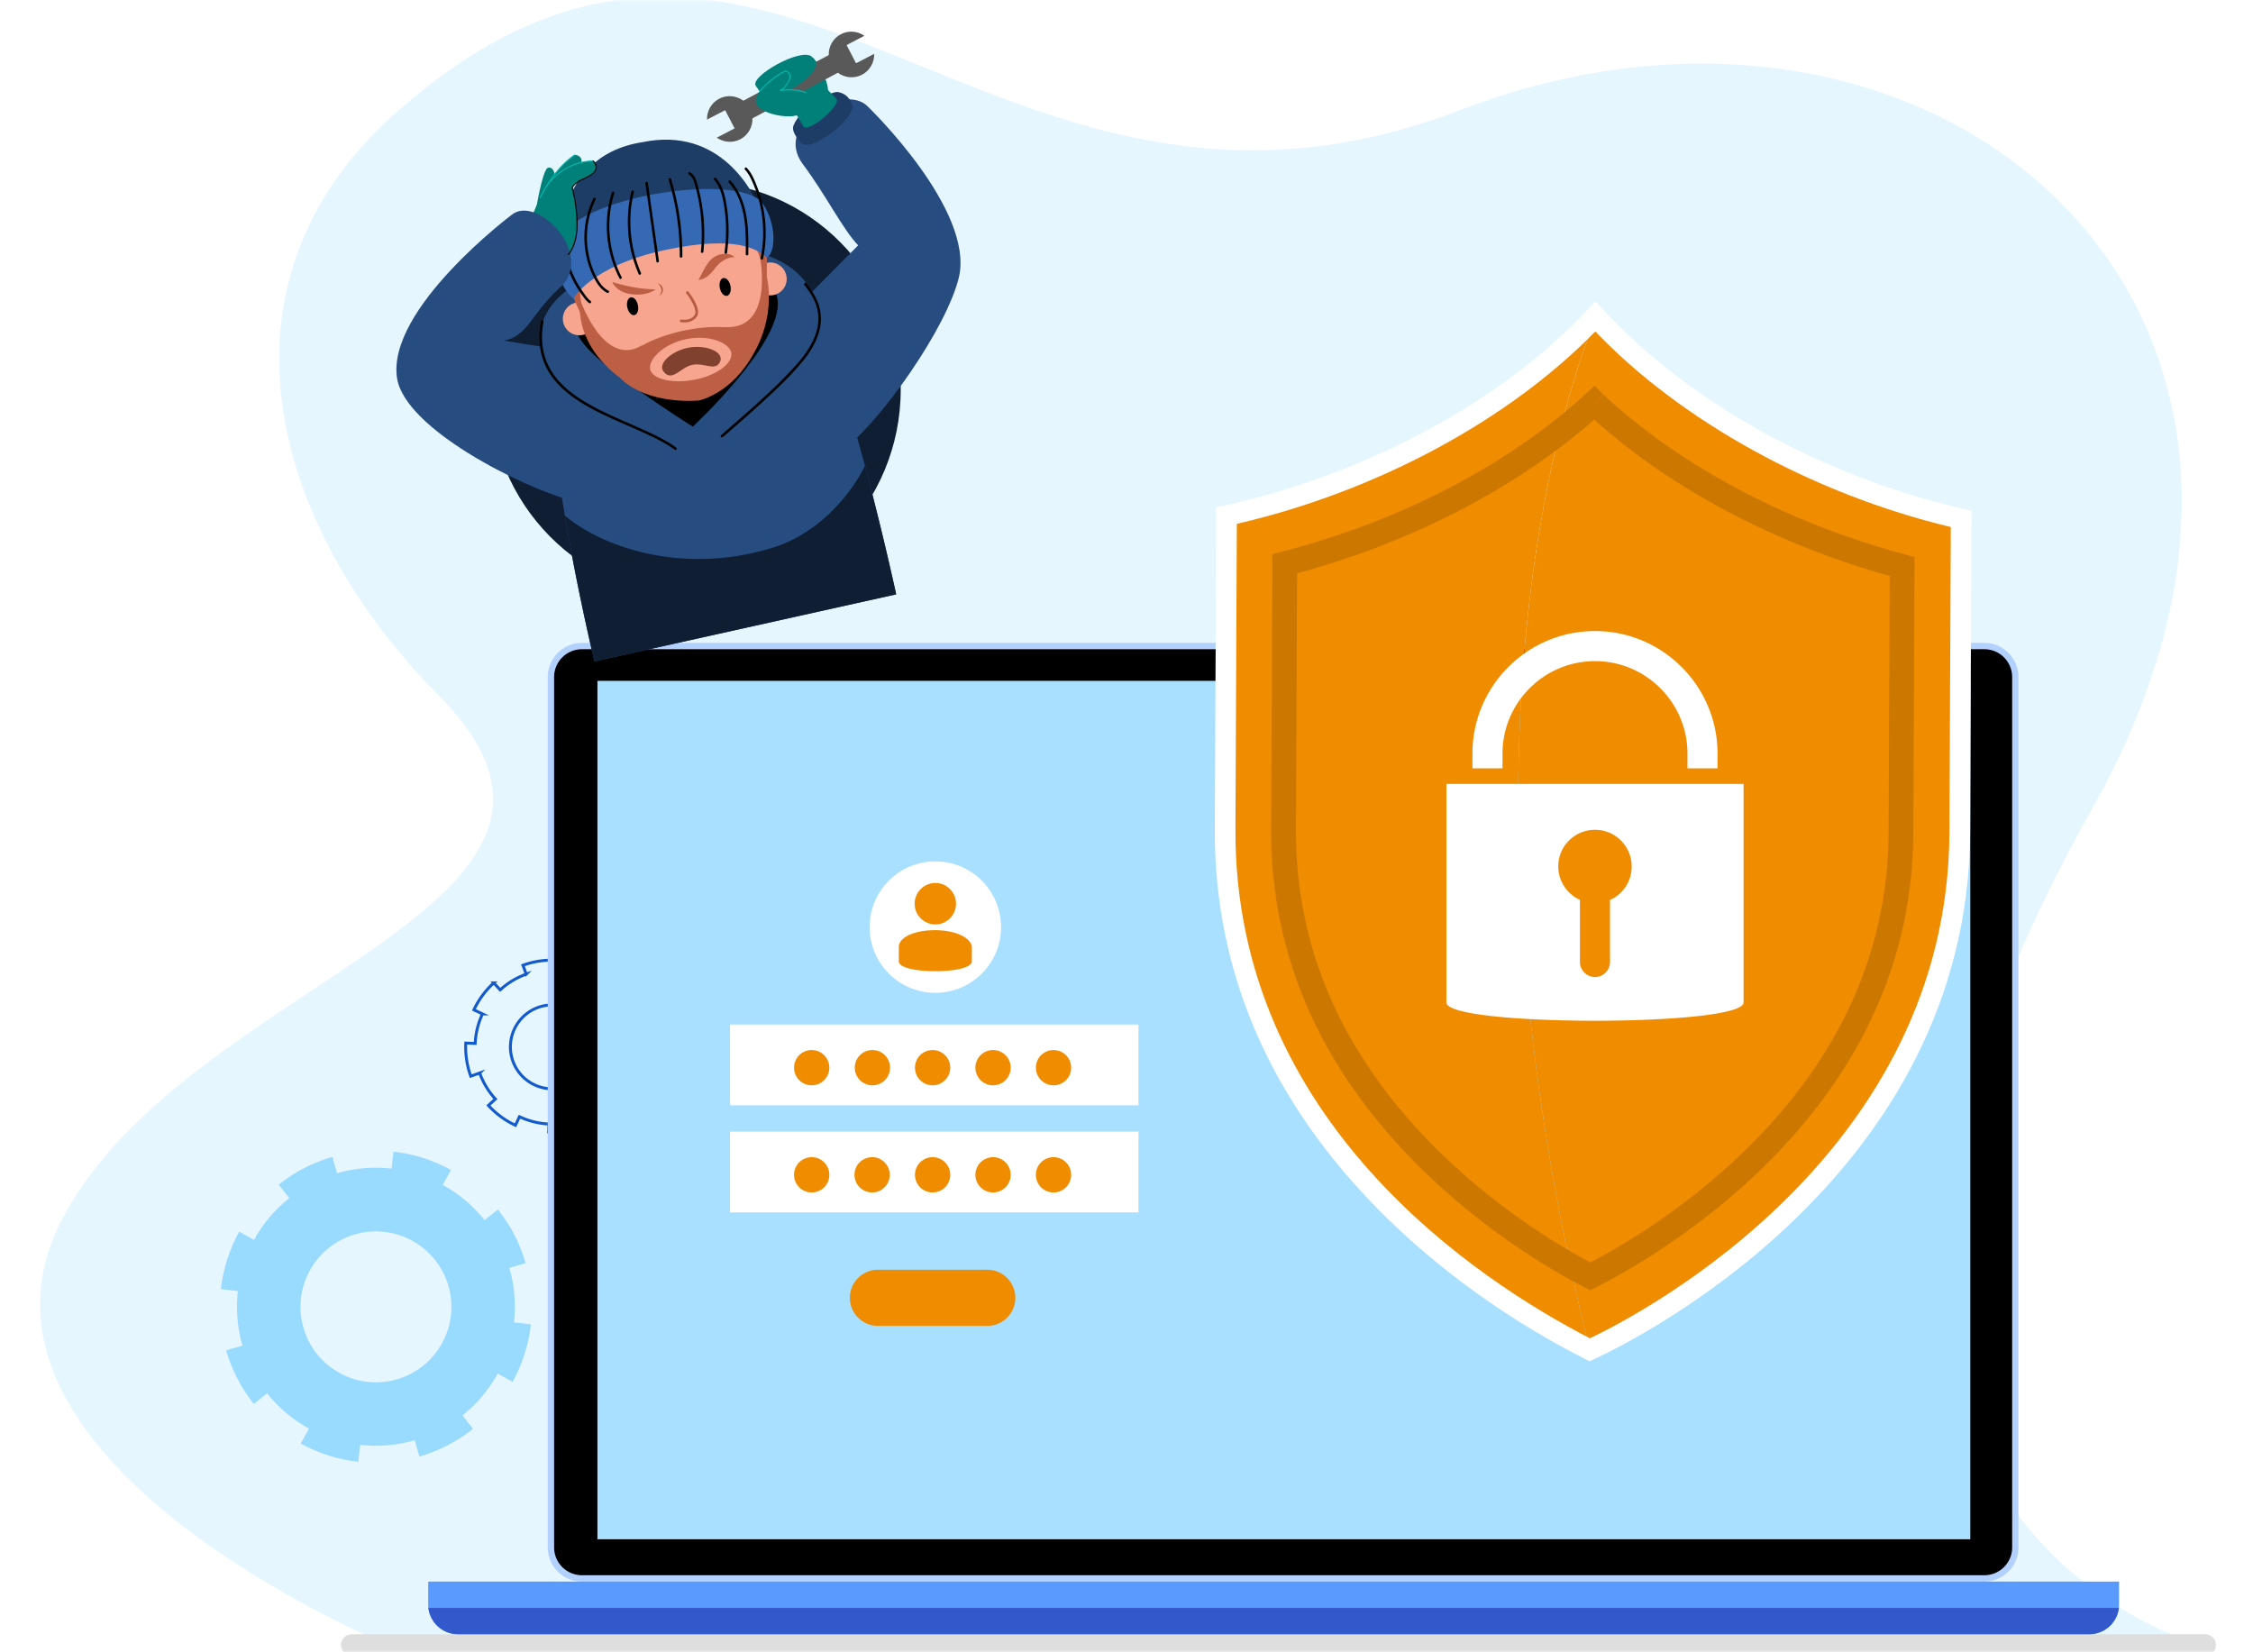 <svg width="450" height="330" fill="none" xmlns="http://www.w3.org/2000/svg">
    <path fill="#fff" d="M0 0h450v330H0z"/>
    <mask id="a" style="mask-type:alpha" maskUnits="userSpaceOnUse" x="0" y="0" width="450" height="330">
        <path fill="#fff" d="M0 0h450v330H0z"/>
    </mask>
    <g mask="url(#a)">
        <path fill="#fff" d="M0 0h450v330H0z"/>
        <mask id="b" style="mask-type:alpha" maskUnits="userSpaceOnUse" x="0" y="0" width="450" height="330">
            <path fill="#fff" d="M0 0h450v330H0z"/>
        </mask>
        <path d="M77.46 328.526s-90.278-37.097-64.991-85.145c25.295-48.057 117.1-62.138 75.223-104.4-33.967-34.285-47.01-83.012-8.001-117.02 75.165-65.529 117.615 36.256 212.036 0 94.421-36.254 182.802 38.92 126.319 139.242-76.808 136.429 18.21 166.162 18.21 166.162l-358.797 1.161z" fill="#E6F6FF"/>
        <path d="M47.774 245.995a31.086 31.086 0 0 0-3.653 11.475l3.384.384a28.08 28.08 0 0 0 .923 10.895l-3.26.948a31.135 31.135 0 0 0 5.524 10.698l.597-.466 2.067-1.651a27.627 27.627 0 0 0 8.361 7.037l-1.642 2.991c3.67 2.011 7.56 3.212 11.482 3.637l.385-3.383c3.686.433 7.388.098 10.886-.916l.948 3.261a31.049 31.049 0 0 0 10.706-5.541l-.008-.008-.605-.776-1.495-1.888a27.582 27.582 0 0 0 7.028-8.353l2.992 1.643c2.01-3.67 3.22-7.577 3.645-11.491l-3.384-.384a27.55 27.55 0 0 0-.923-10.879l3.26-.948a31.06 31.06 0 0 0-5.54-10.706l-2.665 2.117a27.723 27.723 0 0 0-8.353-7.037l1.643-2.991c-3.67-2.011-7.576-3.22-11.491-3.645l-.384 3.383a27.527 27.527 0 0 0-10.878.924l-.948-3.261a30.978 30.978 0 0 0-10.707 5.541l.017.024 1.397 1.758.703.89a27.702 27.702 0 0 0-7.037 8.353l-2.975-1.635zm14.115 7.756c4.005-7.29 13.158-9.954 20.448-5.949 7.299 4.013 9.963 13.166 5.958 20.456-4.013 7.299-13.166 9.963-20.465 5.958-7.29-4.013-9.954-13.166-5.941-20.465z" fill="#99DAFF"/>
        <path d="M98.625 196.304a17.26 17.26 0 0 0-3.972 5.386l1.716.809a15.375 15.375 0 0 0-1.454 5.901l-1.888-.081a17.335 17.335 0 0 0 .997 6.62l.4-.139 1.382-.499a15.371 15.371 0 0 0 3.146 5.198l-1.397 1.283a17.04 17.04 0 0 0 5.394 3.964l.809-1.716a15.54 15.54 0 0 0 5.892 1.463l-.081 1.888a17.305 17.305 0 0 0 6.62-1.006l-.009-.008-.179-.515-.45-1.258a15.331 15.331 0 0 0 5.19-3.139l1.283 1.398a17.078 17.078 0 0 0 3.972-5.402l-1.716-.81a15.305 15.305 0 0 0 1.454-5.892l1.888.081a17.307 17.307 0 0 0-1.005-6.62l-1.781.638a15.331 15.331 0 0 0-3.139-5.19l1.398-1.283a17.105 17.105 0 0 0-5.402-3.972l-.81 1.716a15.34 15.34 0 0 0-5.892-1.454l.081-1.888a17.124 17.124 0 0 0-6.619 1.005l.008.016.425 1.169.212.597a15.358 15.358 0 0 0-5.19 3.138l-1.283-1.398zm6.04 6.604c3.408-3.122 8.704-2.893 11.826.515a8.374 8.374 0 0 1-.515 11.834 8.374 8.374 0 0 1-11.834-.515 8.381 8.381 0 0 1 .523-11.834z" stroke="#135BCC" stroke-width=".582" stroke-miterlimit="10"/>
        <path d="M440.431 330.716H70.283a2.17 2.17 0 0 1-2.166-2.166 2.17 2.17 0 0 1 2.166-2.165h370.148c1.194 0 2.166.972 2.166 2.165a2.169 2.169 0 0 1-2.166 2.166z" fill="#DEDEDE"/>
        <path d="M396.331 315.873H116.223a6.826 6.826 0 0 1-6.825-6.824V135.221a6.827 6.827 0 0 1 6.825-6.825h280.108a6.826 6.826 0 0 1 6.824 6.825v173.828a6.825 6.825 0 0 1-6.824 6.824z" fill="#B3D1FF"/>
        <path d="M116.231 314.607a5.563 5.563 0 0 1-5.557-5.557V135.222a5.564 5.564 0 0 1 5.557-5.558h280.108a5.564 5.564 0 0 1 5.558 5.558V309.05a5.563 5.563 0 0 1-5.558 5.557H116.231z" fill="#000"/>
        <path d="M393.535 135.981H119.328v171.442h274.207V135.981z" fill="#AAE0FF"/>
        <path d="M423.252 315.874v4.569a5.937 5.937 0 0 1-5.942 5.941H91.467a5.943 5.943 0 0 1-5.9-5.255 4.75 4.75 0 0 1-.042-.686v-4.569h337.727z" fill="#599AFF"/>
        <path d="M423.211 321.129a5.937 5.937 0 0 1-5.901 5.255H91.467a5.944 5.944 0 0 1-5.9-5.255H423.21z" fill="#3358CC"/>
        <path d="M318.769 63.334c-.041-.041-.082-.09-.123-.13-17.122 18.339-44.435 33.369-73.67 39.768l-.278 62.621c-.294 66.502 62.997 99.005 72.82 103.991-28.866-116.855-6.252-187.534 1.251-206.25z" fill="#F08C00"/>
        <path d="M318.771 63.334c-7.503 18.716-30.117 89.395-1.251 206.25 9.522-4.381 73.613-36.827 73.907-103.337l.278-62.621c-29.095-6.644-55.968-21.862-72.934-40.292z" fill="#F08C00"/>
        <path d="m317.479 271.872-.891-.45c-19.255-9.775-32.781-21.331-40.734-29.308-22.164-22.23-33.345-47.974-33.214-76.53l.106-23.121.18-39.5.008-1.651 1.61-.351c28.368-6.212 55.51-20.857 72.6-39.164l1.503-1.61 1.643 1.757c16.975 18.438 43.847 33.271 71.88 39.679l1.61.368-.008 1.651-.278 62.62c-.31 68.791-67.45 101.67-75.108 105.193l-.907.417zm-70.442-167.25c-.016 3.605-.057 13.232-.172 37.857l-.106 23.121c-.262 58.411 48.694 90.285 70.801 101.687 10.666-5.092 71.521-36.966 71.807-101.05.188-42.18.253-56.417.27-60.977-27.494-6.596-53.778-21.062-71.006-39.058-17.359 17.8-43.847 32.03-71.594 38.42z" fill="#fff"/>
        <path d="m317.625 257.716-1.136-.588c-6.881-3.58-20.342-11.491-33.149-24.241-19.647-19.557-29.553-42.147-29.447-67.156l.246-55.052 1.847-.483c23.652-6.105 45.228-17.302 60.749-31.547l1.748-1.61 1.676 1.675-1.618 1.88 1.683-1.814c15.39 14.327 36.819 25.679 60.332 31.964l1.847.49-.245 55.061c-.106 25.001-10.216 47.509-30.043 66.886-12.529 12.252-25.696 19.95-32.43 23.456l-2.06 1.079zm-58.55-143.213-.229 51.252c-.106 23.636 9.309 45.041 27.984 63.626 11.679 11.622 23.906 19.067 30.812 22.761 6.546-3.432 19.083-10.82 31.016-22.483 18.846-18.422 28.449-39.745 28.556-63.372l.228-51.252c-22.794-6.375-43.618-17.384-59.04-31.22-15.553 13.689-36.467 24.51-59.327 30.688zm59.458-33.9.008-.009-.008.008z" fill="#C70"/>
        <path d="M288.898 156.569v43.651c0 4.863 59.352 4.863 59.352 0v-43.651h-59.352zm32.675 23.179v12.373c0 1.651-1.34 3.016-2.991 3.016a3.02 3.02 0 0 1-3.016-3.016v-12.398c-2.541-1.144-4.331-3.719-4.331-6.677 0-4.054 3.294-7.315 7.347-7.315a7.302 7.302 0 0 1 7.315 7.315 7.28 7.28 0 0 1-4.324 6.702zM343.051 153.455h-6.007v-2.942c0-10.184-8.287-18.471-18.47-18.471-10.184 0-18.471 8.287-18.471 18.471v2.942h-6.007v-2.942c0-13.502 10.984-24.478 24.478-24.478 13.493 0 24.477 10.984 24.477 24.478v2.942zM227.398 226.014h-81.589v16.125h81.589v-16.125z" fill="#fff"/>
        <path d="M162.122 238.159a3.523 3.523 0 1 0 0-7.046 3.523 3.523 0 0 0 0 7.046zM174.192 238.158a3.522 3.522 0 1 0 .001-7.045 3.522 3.522 0 0 0-.001 7.045zM186.273 238.158a3.522 3.522 0 1 0 0-7.044 3.522 3.522 0 0 0 0 7.044zM201.867 234.636a3.522 3.522 0 1 1-7.044 0 3.522 3.522 0 0 1 7.044 0zM210.423 238.158a3.522 3.522 0 1 0 0-7.044 3.522 3.522 0 0 0 0 7.044z" fill="#F08C00"/>
        <path d="M227.398 204.625h-81.589v16.125h81.589v-16.125z" fill="#fff"/>
        <path d="M162.122 216.762a3.523 3.523 0 1 0 0-7.047 3.523 3.523 0 0 0 0 7.047zM174.192 216.762a3.523 3.523 0 1 0 0-7.045 3.523 3.523 0 0 0 0 7.045zM186.273 216.762a3.522 3.522 0 1 0 0-7.045 3.522 3.522 0 0 0 0 7.045zM201.867 213.239a3.523 3.523 0 1 1-7.046 0 3.523 3.523 0 0 1 7.046 0zM210.423 216.762a3.522 3.522 0 1 0 0-7.045 3.522 3.522 0 0 0 0 7.045zM197.193 264.809h-21.838a5.605 5.605 0 0 1-5.607-5.607 5.605 5.605 0 0 1 5.607-5.606h21.838a5.605 5.605 0 0 1 5.606 5.606 5.605 5.605 0 0 1-5.606 5.607z" fill="#F08C00"/>
        <path d="M186.819 198.29c7.249 0 13.125-5.876 13.125-13.125s-5.876-13.126-13.125-13.126-13.126 5.877-13.126 13.126 5.877 13.125 13.126 13.125z" fill="#fff"/>
        <path d="M186.835 184.632a4.128 4.128 0 0 0 3.22-1.577 4.056 4.056 0 0 0 .891-2.567c0-2.263-1.839-4.143-4.111-4.143a4.148 4.148 0 0 0-4.144 4.143c0 .989.327 1.872.891 2.567a4.156 4.156 0 0 0 3.253 1.577zM194.108 192.013c0 2.615-14.588 2.615-14.588 0l.008-3.049c.58-4.16 13.395-4.34 14.588 0l-.008 3.049z" fill="#F08C00"/>
        <path d="M138.853 119.285c22.673 0 41.052-18.585 41.052-41.51 0-22.926-18.379-41.51-41.052-41.51s-41.052 18.584-41.052 41.51c0 22.925 18.379 41.51 41.052 41.51z" fill="#0F1E33"/>
        <path d="m178.998 118.704-60.274 13.404s-3.408-14.197-5.918-29.145c-2.353-14.057-3.906-28.776-1.07-32.985 5.852-8.68 42.115-17.18 49.307-9.04 3.612 4.079 8.115 18.61 11.711 32.087 3.58 13.355 6.244 25.679 6.244 25.679z" fill="#264C80"/>
        <path d="M163.608 63.44c1.34 11.139-23.702 28.67-23.702 28.67s-28.31-13.87-30.787-19.55c-5.386-12.292 8.5-19.01 22.459-21.895 13.968-2.868 30.346-1.258 32.03 12.774z" fill="#264C80"/>
        <path d="M130.656 53.29c-8.549 1.855-17.686 8.385-15.087 13.86 2.599 5.476 22.803 18.054 22.803 18.054s17.955-16.599 16.95-25.238c-1.022-8.638-16.117-8.524-24.666-6.677z" fill="#000"/>
        <path d="M153.352 53.78c3.065 31.498-32.503 35.085-38.96 4.2-5.427-31.718 36.141-35.225 38.96-4.2z" fill="#F7A58E"/>
        <path d="M136.664 64.396c-.368 0-.637-.049-.662-.049a.257.257 0 0 1-.212-.31.257.257 0 0 1 .31-.213c.017.008 1.88.327 2.648-.915.638-1.03-.989-3.457-1.667-4.307a.27.27 0 0 1 .041-.376.27.27 0 0 1 .376.04c.269.344 2.648 3.384 1.7 4.92-.638 1.022-1.798 1.21-2.534 1.21z" fill="#B55B41"/>
        <path d="M127.412 60.939c.205.98-.106 1.871-.694 1.994-.589.123-1.226-.572-1.431-1.553-.204-.98.107-1.871.695-1.994s1.226.572 1.43 1.553zM145.899 57.09c.204.981-.107 1.872-.695 1.994-.588.123-1.226-.572-1.43-1.552-.205-.981.106-1.872.695-1.994.588-.123 1.225.572 1.43 1.552z" fill="#000"/>
        <path d="M118.927 63.008a3.282 3.282 0 0 1-2.558 3.882 3.282 3.282 0 0 1-3.882-2.558 3.282 3.282 0 0 1 2.558-3.882 3.287 3.287 0 0 1 3.882 2.558zM157.062 55.047a3.284 3.284 0 0 1-2.558 3.882 3.284 3.284 0 0 1-3.883-2.558 3.28 3.28 0 0 1 2.559-3.882 3.287 3.287 0 0 1 3.882 2.558z" fill="#F7A58E"/>
        <path d="M116.728 64.061c-1.16-4.87-2.198-13.95 3.204-14.678 6.882-.924 21.323-3.662 25.818-4.716 3.653-.858 6.53 6.939 7.347 11.834 0 0 .393-7.404-.514-10.87-.63-2.394-4.643-18.102-23.824-14.139-19.182 3.964-16.117 20.776-15.357 24.356.76 3.563 3.326 8.213 3.326 8.213z" fill="#BD5F45"/>
        <path d="M132.487 74.14c-1.16-1.586 1.831-4.145 5.157-4.725 3.359-.588 7.119.866 6.163 2.869-.956 2.002-3.237-.025-5.754.637-2.19.564-3.898 3.49-5.566 1.218z" fill="#80412E"/>
        <path d="M139.508 55.938c1.365-2.672 2.239-4.716 4.519-5.157 1.913-.4 2.746.613 2.746.613s-1.127-.278-2.852 1.014c-1.291.972-1.961 3.146-4.413 3.53zM122.295 56.322c2.909.9 5.795 1.447 8.663 1.463 0 0-1.389 1.259-4.438 1.022-3.416-.262-4.225-2.485-4.225-2.485z" fill="#BD5F45"/>
        <path d="M131.352 56.566s.997.295 1.046 1.202a1.378 1.378 0 0 1-.671 1.283s.458-.76.393-1.177c-.106-.752-.768-1.308-.768-1.308z" fill="#B55B41"/>
        <path d="M111.743 52.014s-2.059-20.75 16.615-23.627c15.341-3.171 22.337 9.742 23.783 14.49-25.033.393-40.398 9.137-40.398 9.137z" fill="#1E3D66"/>
        <path d="M151.734 50.969s3.155 15.046-7.093 14.36v.024c-5.19-.343-11.982 1.16-16.428 3.694-.008-.016-.008-.033-.016-.057-7.617 4.577-12.325-9.137-12.325-9.137-.784 8.27 5.288 13.648 7.928 15.577 5.623 5.64 15.839 4.552 15.839 4.552s6.563-1.332 10.902-9.423c.752-1.201 5.648-9.824 1.193-19.59zm-12.798 24.82c-4.471.924-8.655-.024-9.072-2.026-.417-2.019 2.73-5.108 7.184-6.032 4.47-.923 8.581.662 8.998 2.681.417 2.01-2.631 4.454-7.11 5.378z" fill="#BD5F45"/>
        <path d="M114.498 59.68s3.482-6.555 18.209-9.718c14.728-3.171 18.675.025 20.522 1.463 1.757-1.136 1.847-6.775-.858-10.74-4.569-6.7-40.66-1.184-41.42 9.064.033 5.223 1.528 8.018 3.547 9.93z" fill="#3569B3"/>
        <path d="M117.948 60.09c-.515-.36-.883-.924-1.251-1.423a21.717 21.717 0 0 1-1.038-1.553 18.277 18.277 0 0 1-1.601-3.293c-.834-2.297-1.153-4.79-.712-7.2a11.17 11.17 0 0 1 1.414-3.785c.172-.278-.269-.54-.441-.253-1.316 2.182-1.831 4.79-1.643 7.315.188 2.55 1.079 5.001 2.37 7.2.368.63.777 1.242 1.21 1.83.425.573.842 1.186 1.43 1.603.278.18.531-.254.262-.442zM121.526 58.045c-1.128-.564-1.839-1.65-2.403-2.738a16.536 16.536 0 0 1-1.356-3.587 17.647 17.647 0 0 1-.205-7.707 16.893 16.893 0 0 1 1.398-4.152c.147-.294-.294-.548-.441-.253a17.664 17.664 0 0 0-1.798 7.796c0 2.705.604 5.41 1.798 7.838.629 1.275 1.438 2.575 2.746 3.236.302.156.555-.285.261-.433zM124.158 55.333c-2.06-3.989-2.836-8.59-2.272-13.036.155-1.259.433-2.5.809-3.719.098-.31-.392-.45-.49-.139-1.365 4.39-1.333 9.195.049 13.575.384 1.226.874 2.42 1.471 3.564.147.302.588.04.433-.245zM128.016 54.482c-1.708-3.923-2.387-8.28-2.003-12.537.107-1.21.311-2.403.589-3.58.073-.319-.417-.45-.49-.13a26.301 26.301 0 0 0 .228 13.043 26.25 26.25 0 0 0 1.234 3.474c.139.286.572.032.442-.27zM131.604 52.104c-.572-4.054-1.144-8.108-1.717-12.153l-.49-3.458c-.049-.318-.531-.188-.49.14l1.716 12.152.49 3.458c.049.318.54.18.491-.14zM136.289 51.213a52.575 52.575 0 0 0-1.357-12.112 53.948 53.948 0 0 0-.899-3.36c-.098-.31-.581-.18-.491.14a52.22 52.22 0 0 1 2.134 11.907c.065 1.145.098 2.289.098 3.433 0 .319.506.319.515-.008zM140.496 50.266c.441-4.47.041-9.023-1.169-13.346-.261-.94-.58-1.987-1.479-2.502-.286-.163-.54.278-.254.442.76.441 1.014 1.365 1.234 2.157.295 1.03.532 2.076.736 3.13a35.71 35.71 0 0 1 .605 6.465 38.88 38.88 0 0 1-.172 3.662c-.041.319.466.31.499-.008zM145.205 50.526c.294-2.125.392-4.266.262-6.408a32.629 32.629 0 0 0-.36-3.203c-.147-.916-.327-1.823-.629-2.706-.327-.964-.793-1.88-1.472-2.648-.212-.245-.572.115-.359.36 1.169 1.332 1.626 3.106 1.92 4.814.352 2.035.491 4.103.434 6.17a33.112 33.112 0 0 1-.286 3.482c-.049.319.441.458.49.139zM149.462 50.756c.041-4.07.058-8.32-1.79-12.055a12.172 12.172 0 0 0-1.748-2.615c-.221-.245-.573.114-.36.36 2.591 2.917 3.269 6.938 3.375 10.714a85.83 85.83 0 0 1 .008 3.588c0 .335.507.335.515.008zM152.413 51.646a25.57 25.57 0 0 0-1.292-14.605c-.49-1.226-1.03-2.55-1.969-3.514-.229-.237-.589.123-.36.36.817.841 1.299 1.986 1.749 3.056a25.388 25.388 0 0 1 1.128 3.416c.588 2.321.833 4.724.744 7.11a24.083 24.083 0 0 1-.491 4.046c-.065.319.425.458.491.131z" fill="#000"/>
        <path d="M107.176 41.259s1.038-6.497 2.108-7.666c.94-.572 2.085.85 1.3 3.604-.785 2.754-1.782 4.552-3.408 4.062z" fill="#008079"/>
        <path d="M106.906 41.814s2.632-7.56 7.92-10.894c1.168.106 1.765 1.013.972 2.215-.793 1.201-2.762 3.326-2.762 3.326l-1.757 7.609-4.373-2.256z" fill="#008079"/>
        <path d="M105.215 45.688s3.032-8.09 5.197-9.7c2.166-1.611 3.858.939 4.242 2.778.384 1.839 1.463 8.81-1.283 12.48s-9.979 1.822-8.156-5.558z" fill="#008079"/>
        <path d="M109.841 36.543s3.735-4.544 8.663-4.38c0 0 1.446 1.144-.041 2.541-1.487 1.398-4.16.474-4.585 4.773-.335 1.92-6.081 1.087-4.037-2.934z" fill="#008079"/>
        <path d="m109.897 69.521-9.268-1.487c4.707-.859 5.329-5.035 10.878-10.306 7.879-6.473-4.258-19.133-9.374-14.769 0 0-24.903 18.724-22.835 32.528 1.52 10.159 25.09 21.904 34.898 24.51-.711-3.154-4.381-30.076-4.299-30.476z" fill="#264C80"/>
        <path d="M107.902 39.567c-.016 0-.033 0-.049-.008-.057-.024-.074-.09-.049-.147 3.032-6.121 6.857-8.492 6.898-8.516a.106.106 0 0 1 .147.033.106.106 0 0 1-.033.147c-.041.024-3.816 2.37-6.816 8.426a.106.106 0 0 1-.098.065z" fill="#00B8AF"/>
        <path d="M109.193 37.23a.092.092 0 0 1-.065-.024.105.105 0 0 1-.024-.147c3.955-5.32 9.333-4.994 9.382-4.994.057.009.106.058.098.115-.008.057-.057.106-.114.098-.049 0-5.313-.319-9.195 4.904a.09.09 0 0 1-.082.049z" fill="#00B8AF"/>
        <path d="M113.501 50.936c-.025 0-.058-.008-.074-.033a.113.113 0 0 1 0-.155c.016-.017 1.667-1.667 1.716-5.631.058-4.005-.899-7.29-.907-7.323-.024-.041-.286-.638 1.291-1.676.172-.114.466-.245.801-.4.965-.441 2.411-1.095 2.616-2.06.098-.441-.082-.923-.532-1.43-.04-.04-.032-.114.009-.155.04-.041.114-.033.155.008.498.564.695 1.103.58 1.618-.229 1.07-1.741 1.757-2.738 2.215-.327.147-.613.278-.768.384-1.406.924-1.209 1.414-1.209 1.414.016.05.98 3.36.923 7.405-.057 4.07-1.716 5.72-1.782 5.786a.103.103 0 0 1-.081.033z" fill="#000"/>
        <path d="m160.251 60.244 11.156-11.246c-3.106-3.212-6.457-10.085-11.05-16.207-6.007-8.017 8.28-16.346 12.963-11.524 0 0 21.527 20.719 18.168 34.261-2.468 9.97-15.128 28.106-23.097 34.391-.596-3.17-7.903-29.34-8.14-29.675z" fill="#264C80"/>
        <path d="M144.199 87.354a.244.244 0 0 1-.188-.09.256.256 0 0 1 .025-.36l.98-.85c5.362-4.658 13.477-11.703 16.338-16.174 4.127-6.448 1.226-10.387-.507-12.733l-.188-.253a.25.25 0 0 1 .057-.352.25.25 0 0 1 .352.057l.188.254c1.692 2.296 4.846 6.563.531 13.305-2.901 4.536-10.723 11.328-16.428 16.289l-.98.85a.421.421 0 0 1-.18.057zM134.922 89.863a.245.245 0 0 1-.147-.049c-2.493-1.798-5.827-3.253-9.358-4.797-9.178-4.005-19.574-8.55-17.367-20.858a.251.251 0 0 1 .294-.204.251.251 0 0 1 .204.294c-2.133 11.916 8.067 16.37 17.073 20.302 3.556 1.553 6.915 3.016 9.448 4.846a.25.25 0 0 1 .057.352.225.225 0 0 1-.204.114z" fill="#000"/>
        <path d="M170.302 21.349s-.4-2.583-2.975-2.967c-1.43-.212-7.576 3.318-8.843 6.694-.433 1.16.736 2.509 1.48 3.4 1.879 2.247 10.248-4.463 10.338-7.127z" fill="#1E3D66"/>
        <path d="M167.14 19.845c.556 1.488-5.762 6.865-6.71 5.353l-3.073-5.23 5.64-4.495 4.143 4.372z" fill="#008079"/>
        <path d="M163.773 13.412c.4.703.76 1.496 1.046 2.256.327.85.547 1.676.564 2.305-.45 3.057-4.201 5.419-7.478 5.083-.736-.098-1.488-.416-2.215-.89-1.447-.981-2.812-2.518-3.703-3.654-.016-.024-.04-.049-.04-.049-.376-.482-.654-.858-.85-1.087-.041-.049-.057-.073-.057-.114-.074-.139-.115-.18-.115-.18-1.03-1.904 8.794-7.462 11.107-5.852.564.442 1.177 1.25 1.741 2.182z" fill="#008079"/>
        <path d="m150.296 23.637 17.049-9.112c1.357 1.005 3.22 1.234 4.822.4 1.602-.833 2.485-2.484 2.444-4.176l-3.629 1.888L169.094 9l3.563-1.855c-1.348-.932-3.138-1.128-4.691-.319-1.602.834-2.484 2.484-2.443 4.176l-17.049 9.113c-1.357-1.005-3.22-1.234-4.822-.4-1.602.833-2.484 2.484-2.444 4.176l3.629-1.888 1.888 3.637-3.563 1.855c1.348.932 3.138 1.128 4.699.319 1.594-.834 2.476-2.485 2.435-4.177z" fill="#595959"/>
        <path d="M151.752 18.219s1.52 2.378 6.53-.531c5.001-2.91 5.108-4.953 4.266-5.975-.85-1.021-13.534 3.752-10.796 6.506z" fill="#008079"/>
        <path d="M157.84 23.237c-2.051.074-5.704-.63-6.718-2.436-1.242-2.214 4.193-5.86 5.787-6.636 1.839.49.531 3.024-1.169 3.907 3.776-.4 7.004.572 6.367 2.084-.638 1.512-2.215 3.007-4.267 3.08z" fill="#008079"/>
        <path d="M160.921 18.612c-.016 0-.032 0-.041-.008-1.896-.867-4.879-.474-5.108-.442h-.024l-.025-.212h.017c.082-.016.702-.172 1.487-1.406.417-.662.564-1.177.441-1.56-.089-.295-.343-.524-.76-.704-2.893 1.398-5.05 3.989-5.075 4.013-.041.05-.106.05-.155.017-.049-.041-.049-.107-.016-.156.024-.024 2.231-2.672 5.189-4.094l.041-.025.041.017c.507.212.809.49.923.858.139.457-.008 1.021-.465 1.74-.409.646-.777 1.014-1.063 1.226 1.03-.09 3.122-.155 4.626.523.057.025.082.09.057.14-.008.048-.049.073-.09.073z" fill="#00B8AF"/>
        <path d="m178.999 118.704-60.275 13.403s-3.408-14.196-5.917-29.144c7.102 6.023 23.161 12.096 41.55 6.416 9.742-3.016 16.019-11.401 18.397-16.362a612.117 612.117 0 0 1 6.245 25.687z" fill="#0F1E33"/>
    </g>
</svg>
